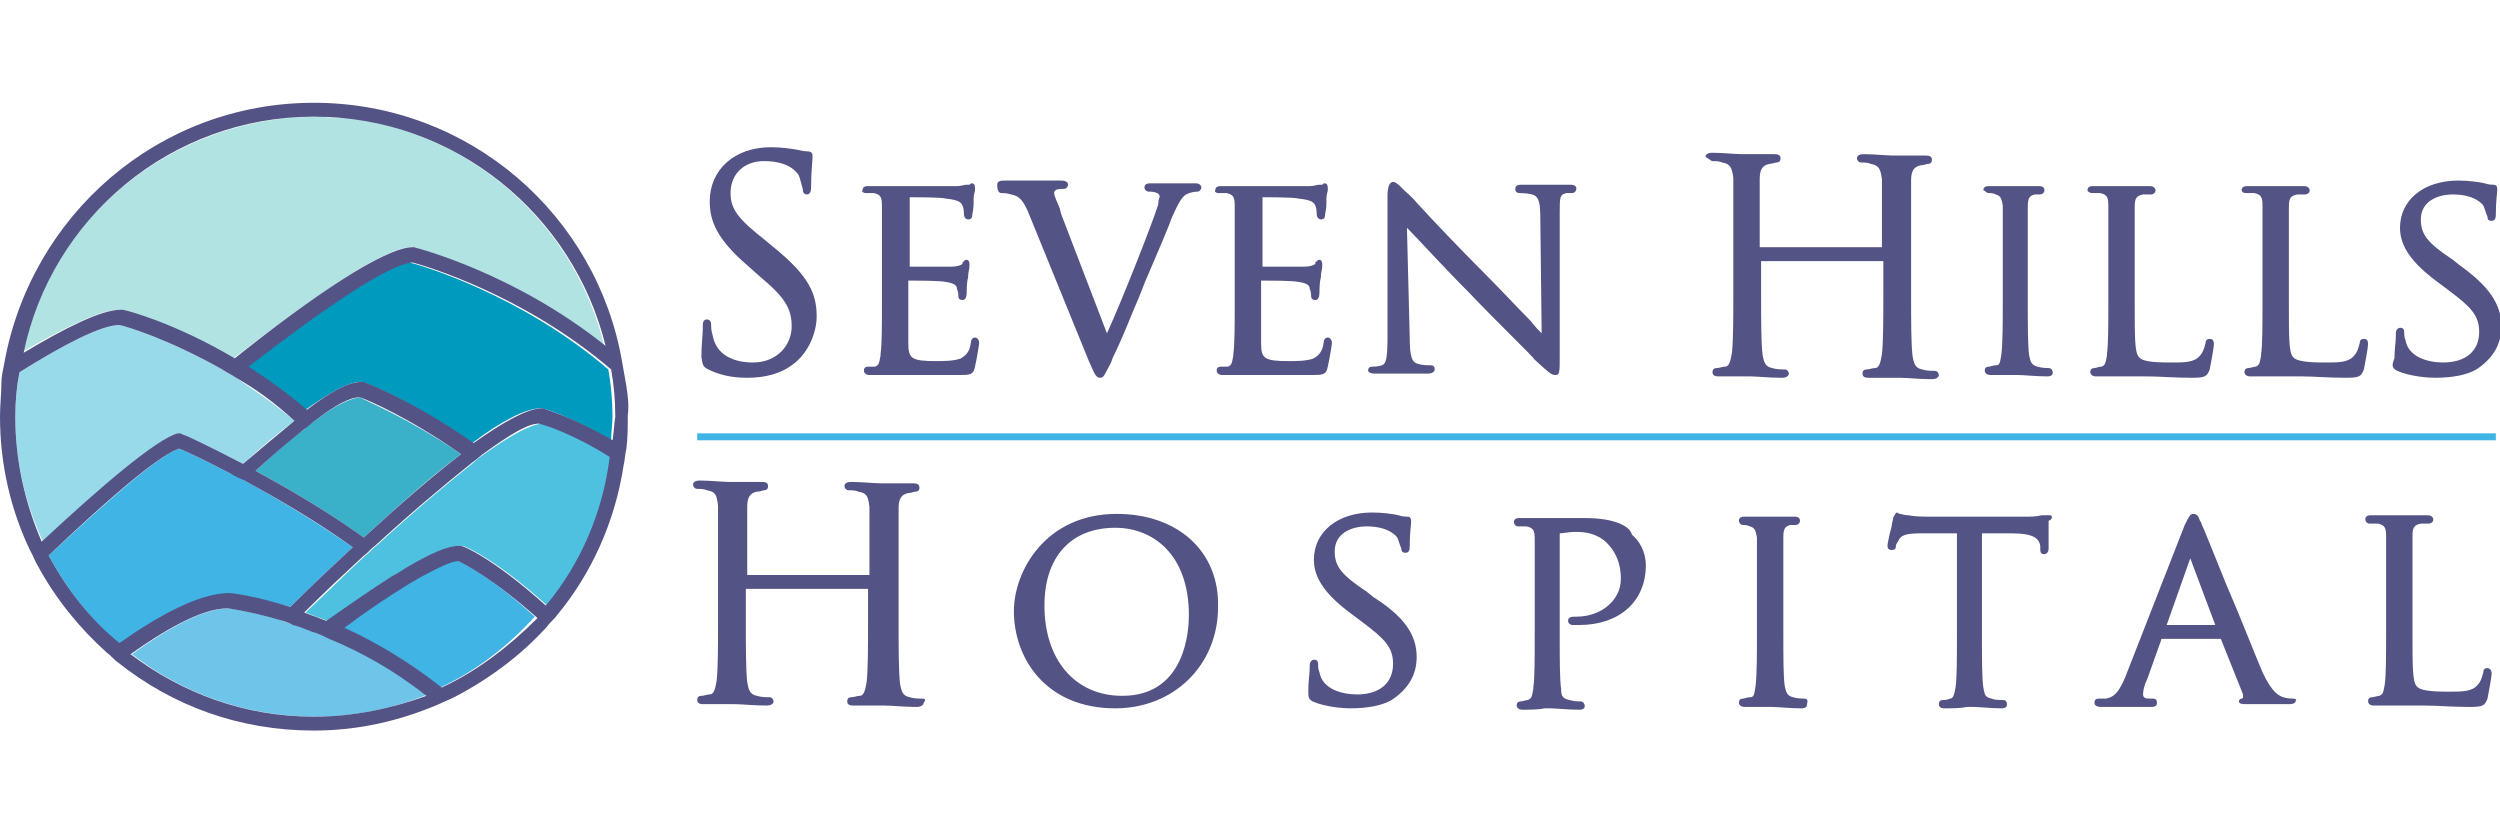 <?xml version="1.0" encoding="utf-8"?>
<!-- Generator: Adobe Illustrator 21.0.0, SVG Export Plug-In . SVG Version: 6.00 Build 0)  -->
<svg version="1.1" id="Layer_1" xmlns="http://www.w3.org/2000/svg" xmlns:xlink="http://www.w3.org/1999/xlink" x="0px" y="0px"
	 viewBox="0 0 180 60" style="enable-background:new 0 0 180 60;" xml:space="preserve">
<style type="text/css">
	.st0{fill:#545386;}
	.st1{fill:#40B4E5;}
	.st2{fill:#99DAEA;}
	.st3{fill:none;}
	.st4{fill:#B1E3E3;}
	.st5{fill:#009ABF;}
	.st6{fill:#6EC4E9;}
	.st7{fill:#3BB0C9;}
	.st8{fill:#4EC1E0;}
</style>
<g>
	<g>
		<g>
			<path class="st0" d="M51,26.6c0.8,0.4,1.7,0.6,2.8,0.6c1.3,0,2.4-0.3,3.2-0.9c1.3-0.9,1.8-2.5,1.8-3.5c0-1.6-0.5-2.9-3.1-5
				l-0.6-0.5c-1.9-1.5-2.5-2.2-2.5-3.4c0-1.4,1-2.3,2.4-2.3c1.7,0,2.3,0.7,2.5,1c0.1,0.2,0.2,0.7,0.3,1c0,0.1,0,0.4,0.3,0.4
				c0.3,0,0.3-0.4,0.3-0.6c0-1.1,0.1-1.8,0.1-2c0-0.1,0-0.1,0-0.2c0-0.3-0.3-0.3-0.3-0.3c-0.1,0-0.3,0-0.7-0.1
				c-0.6-0.1-1.2-0.2-2-0.2c-2.6,0-4.4,1.6-4.4,3.9c0,1.4,0.5,2.7,2.7,4.6l0.9,0.8c1.8,1.5,2.3,2.3,2.3,3.6c0,1.3-1,2.6-2.8,2.6
				c-0.8,0-2.6-0.2-2.9-2c-0.1-0.3-0.1-0.6-0.1-0.7c0-0.1,0-0.4-0.3-0.4c-0.3,0-0.3,0.3-0.3,0.5c0,0.1,0,0.1,0,0.2
				c0,0.4-0.1,1.1-0.1,2C50.6,26.3,50.6,26.4,51,26.6z"/>
			<path class="st0" d="M62.3,13.9c0.2,0,0.5,0,0.6,0c0.5,0.1,0.6,0.3,0.6,0.9c0,0.6,0,1,0,3.8v3.1c0,1.7,0,3.1-0.1,3.8l0,0.1
				c-0.1,0.5-0.1,0.7-0.4,0.8c-0.1,0-0.1,0-0.2,0c-0.1,0-0.2,0-0.3,0c-0.2,0-0.3,0.1-0.3,0.3c0,0.1,0.1,0.3,0.4,0.3
				c0.2,0,0.6,0,1.1,0c0.4,0,0.7,0,0.8,0c0.3,0,0.7,0,1.5,0l0.4,0c0.7,0,1.6,0,2.7,0c0.7,0,1,0,1.1-0.6c0.1-0.4,0.3-1.6,0.3-1.7
				c0-0.3-0.2-0.4-0.3-0.4c-0.2,0-0.3,0.2-0.3,0.4c-0.1,0.7-0.4,0.9-0.7,1.1c-0.5,0.2-1.3,0.2-1.8,0.2c-1.8,0-2-0.2-2-1.3
				c0-0.2,0-1.4,0-2.2c0-0.3,0-0.6,0-0.8l0-1.5c0.4,0,2.3,0,2.7,0.1c0.7,0.1,0.8,0.3,0.8,0.5c0.1,0.2,0.1,0.4,0.1,0.5
				c0,0.2,0.1,0.3,0.3,0.3c0.2,0,0.3-0.2,0.3-0.5c0-0.1,0-0.8,0.1-1.1c0-0.4,0.1-0.6,0.1-0.8c0-0.1,0-0.2,0-0.2
				c0-0.2-0.1-0.3-0.2-0.3c-0.1,0-0.2,0.1-0.3,0.2L69.3,19c-0.1,0.1-0.4,0.2-0.8,0.2l0,0c-0.4,0-2.5,0-3,0c0,0,0,0,0-0.1v-4.8
				c0,0,0,0,0-0.1c0.3,0,2.3,0,2.6,0.1c1,0.1,1.1,0.3,1.2,0.5c0.1,0.2,0.1,0.5,0.1,0.6c0,0.3,0.2,0.4,0.3,0.4c0.2,0,0.3-0.1,0.3-0.3
				c0-0.1,0.1-0.5,0.1-0.8c0-0.2,0-0.3,0-0.4c0-0.3,0.1-0.5,0.1-0.6c0-0.1,0-0.2,0-0.2c0-0.2-0.1-0.3-0.2-0.3c-0.1,0-0.1,0-0.2,0.1
				c0,0-0.1,0-0.1,0l-0.1,0c-0.2,0-0.4,0.1-0.7,0.1c-0.1,0-0.5,0-1.3,0c-1,0-2.3,0-2.8,0l-0.2,0c0,0-0.1,0-0.3,0c-0.4,0-1.2,0-1.8,0
				c-0.1,0-0.4,0-0.4,0.3C62,13.8,62.2,13.9,62.3,13.9z"/>
			<path class="st0" d="M72.1,13.9c0.1,0,0.4,0,0.7,0.1c0.5,0.1,0.8,0.3,1.2,1.2L78.4,26c0.4,0.9,0.5,1.2,0.8,1.2
				c0.3,0,0.3-0.2,0.8-1.1l0.1-0.3c0.3-0.6,0.8-1.7,1.4-3.2c0.3-0.7,0.6-1.4,0.9-2.2c0.9-2.1,1.8-4.2,2-4.8c0.5-1.1,0.7-1.4,1-1.6
				c0.2-0.1,0.5-0.2,0.8-0.2c0.2,0,0.3-0.2,0.3-0.3c0-0.1-0.1-0.3-0.4-0.3c-0.4,0-0.9,0-1.2,0c-0.1,0-0.2,0-0.3,0
				c-0.1,0-0.2,0-0.4,0c-0.4,0-0.9,0-1.3,0c-0.2,0-0.5,0-0.5,0.3c0,0.2,0.2,0.3,0.3,0.3c0.2,0,0.4,0,0.6,0.1c0.1,0,0.2,0.2,0.2,0.2
				c0,0.1-0.1,0.3-0.1,0.5l0,0.1c-0.4,1.3-2.6,6.9-3.7,9.3l-3.3-8.6l-0.1-0.4c-0.2-0.5-0.4-0.9-0.4-1.1c0-0.1,0-0.1,0.1-0.2
				c0.1-0.1,0.4-0.1,0.6-0.1c0.2,0,0.3-0.2,0.3-0.3c0-0.3-0.4-0.3-0.6-0.3c-0.5,0-1,0-1.3,0c-0.2,0-0.3,0-0.4,0c-0.1,0-0.2,0-0.5,0
				c-0.4,0-1.1,0-1.7,0c-0.3,0-0.6,0-0.6,0.3C71.8,13.7,71.9,13.9,72.1,13.9z"/>
			<path class="st0" d="M87.7,13.9c0.2,0,0.5,0,0.6,0c0.5,0.1,0.6,0.3,0.6,0.9c0,0.6,0,1,0,3.8v3.1c0,1.7,0,3.1-0.1,3.8l0,0.1
				c-0.1,0.5-0.1,0.7-0.4,0.8c-0.1,0-0.1,0-0.2,0c-0.1,0-0.2,0-0.3,0c-0.2,0-0.3,0.1-0.3,0.3c0,0.1,0.1,0.3,0.4,0.3
				c0.2,0,0.6,0,1.1,0c0.4,0,0.7,0,0.8,0c0.3,0,0.7,0,1.5,0l0.4,0c0.7,0,1.6,0,2.7,0c0.7,0,1,0,1.1-0.6c0.1-0.4,0.3-1.6,0.3-1.7
				c0-0.3-0.2-0.4-0.3-0.4c-0.2,0-0.3,0.2-0.3,0.4c-0.1,0.7-0.4,0.9-0.7,1.1c-0.5,0.2-1.3,0.2-1.8,0.2c-1.8,0-2-0.2-2-1.3
				c0-0.2,0-1.4,0-2.2c0-0.3,0-0.6,0-0.8l0-1.5c0.4,0,2.3,0,2.7,0.1c0.7,0.1,0.8,0.3,0.8,0.5c0.1,0.2,0.1,0.4,0.1,0.5
				c0,0.2,0.1,0.3,0.3,0.3c0.2,0,0.3-0.2,0.3-0.5c0-0.1,0-0.8,0.1-1.1c0-0.4,0.1-0.6,0.1-0.8c0-0.1,0-0.2,0-0.2
				c0-0.2-0.1-0.3-0.2-0.3c-0.1,0-0.2,0.1-0.3,0.2L94.7,19c-0.1,0.1-0.4,0.2-0.8,0.2l0,0c-0.4,0-2.5,0-3,0c0,0,0,0,0-0.1v-4.8
				c0,0,0,0,0-0.1c0.3,0,2.3,0,2.6,0.1c1,0.1,1.1,0.3,1.2,0.5c0.1,0.2,0.1,0.5,0.1,0.6c0,0.3,0.2,0.4,0.3,0.4c0.2,0,0.3-0.1,0.3-0.3
				c0-0.1,0.1-0.5,0.1-0.8c0-0.2,0-0.3,0-0.4c0-0.3,0.1-0.5,0.1-0.6c0-0.1,0-0.2,0-0.2c0-0.2-0.1-0.3-0.2-0.3c-0.1,0-0.1,0-0.2,0.1
				c0,0-0.1,0-0.1,0l-0.1,0c-0.2,0-0.4,0.1-0.7,0.1c-0.1,0-0.6,0-1.3,0c-1,0-2.3,0-2.8,0l-0.2,0c0,0-0.1,0-0.3,0c-0.4,0-1.2,0-1.8,0
				c-0.1,0-0.4,0-0.4,0.3C87.4,13.8,87.6,13.9,87.7,13.9z"/>
			<path class="st0" d="M99,26.9c0.6,0,1.1,0,1.5,0c0.1,0,0.3,0,0.3,0c0,0,0.1,0,0.3,0c0.3,0,0.9,0,1.7,0c0.4,0,0.5-0.2,0.5-0.3
				c0-0.2-0.1-0.3-0.3-0.3c-0.2,0-0.6,0-0.9-0.1c-0.4-0.1-0.6-0.4-0.6-1.9l-0.2-7.9c0.8,0.8,2.6,2.8,4.5,4.7c1.9,2,4.6,4.6,4.7,4.8
				c1.1,1,1.2,1.1,1.5,1.1c0.3,0,0.3-0.2,0.3-1.4l0-10.3c0-1.1,0-1.3,0.5-1.4c0.2,0,0.3,0,0.4,0c0.2,0,0.3-0.2,0.3-0.3
				c0-0.3-0.3-0.3-0.5-0.3c-0.5,0-0.9,0-1.2,0c-0.2,0-0.3,0-0.3,0c-0.1,0-0.2,0-0.4,0c-0.4,0-1,0-1.5,0c-0.2,0-0.5,0-0.5,0.3
				c0,0.2,0.1,0.3,0.3,0.3c0.1,0,0.5,0,0.9,0.1c0.4,0.1,0.6,0.4,0.6,1.5L111,24c-0.2-0.2-0.5-0.5-0.8-0.9c-0.9-0.9-2.1-2.2-3.3-3.4
				c-1.9-1.9-3.7-3.8-4.8-5c-0.5-0.6-0.9-0.9-1-1l-0.1-0.1c-0.3-0.3-0.5-0.5-0.7-0.5c-0.3,0-0.4,0.5-0.4,1v10.1c0,1.6-0.1,2-0.4,2.1
				c-0.3,0.1-0.6,0.1-0.7,0.1c-0.2,0-0.3,0.1-0.3,0.3C98.6,26.9,98.9,26.9,99,26.9z"/>
			<path class="st0" d="M123.3,11.6c0.2,0,0.5,0,0.7,0.1c0.6,0.1,0.7,0.4,0.8,1.1c0,0.7,0,1.2,0,4.5v3.6c0,1.9,0,3.6-0.1,4.5
				c-0.1,0.6-0.2,1-0.5,1c-0.2,0-0.4,0.1-0.6,0.1c-0.2,0-0.3,0.1-0.3,0.3c0,0.3,0.3,0.3,0.5,0.3c0.4,0,1.2,0,1.7,0
				c0.2,0,0.3,0,0.3,0c0,0,0.1,0,0.2,0c0.5,0,1.4,0.1,2.3,0.1c0.4,0,0.5-0.2,0.5-0.3c0-0.1-0.1-0.3-0.3-0.3c-0.2,0-0.6,0-0.9-0.1
				c-0.5-0.1-0.6-0.4-0.7-1c-0.1-0.9-0.1-2.5-0.1-4.5l0-2.2l8.8,0v2.2c0,1.9,0,3.6-0.1,4.5c-0.1,0.6-0.2,1-0.5,1
				c-0.2,0-0.4,0.1-0.6,0.1c-0.2,0-0.3,0.1-0.3,0.3c0,0.3,0.3,0.3,0.5,0.3c0.4,0,1.2,0,1.7,0c0.2,0,0.3,0,0.3,0c0,0,0.1,0,0.2,0
				c0.5,0,1.4,0.1,2.3,0.1c0.4,0,0.5-0.2,0.5-0.3c0-0.1-0.1-0.3-0.3-0.3c-0.2,0-0.6,0-0.9-0.1c-0.5-0.1-0.6-0.4-0.7-1
				c-0.1-0.9-0.1-2.5-0.1-4.5v-3.6c0-3.2,0-3.8,0-4.5c0-0.7,0.2-1,0.7-1.1c0.2,0,0.4-0.1,0.5-0.1c0.2,0,0.3-0.1,0.3-0.3
				c0-0.3-0.3-0.3-0.5-0.3c-0.4,0-1.2,0-1.7,0c-0.2,0-0.3,0-0.3,0c0,0-0.1,0-0.3,0c-0.4,0-1.4-0.1-2.1-0.1c-0.1,0-0.5,0-0.5,0.3
				c0,0.1,0.1,0.3,0.3,0.3c0.2,0,0.5,0,0.7,0.1c0.6,0.1,0.7,0.4,0.8,1.1c0,0.7,0,1.2,0,4.5v0.4l-8.8,0v-0.4c0-3.2,0-3.8,0-4.5
				c0-0.7,0.2-1,0.7-1.1c0.2,0,0.4-0.1,0.5-0.1c0.2,0,0.3-0.1,0.3-0.3c0-0.3-0.3-0.3-0.5-0.3c-0.4,0-1.2,0-1.7,0c-0.2,0-0.3,0-0.3,0
				c0,0-0.1,0-0.3,0c-0.4,0-1.4-0.1-2.1-0.1c-0.1,0-0.5,0-0.5,0.3C123,11.4,123.2,11.6,123.3,11.6z"/>
			<path class="st0" d="M143.2,13.9c0.1,0,0.3,0,0.5,0.1c0.3,0.1,0.4,0.2,0.5,0.8c0,0.6,0,1,0,3.8v3.1c0,1.3,0,3-0.1,3.8
				c-0.1,0.6-0.1,0.8-0.4,0.8c-0.2,0-0.4,0.1-0.5,0.1c-0.2,0-0.3,0.1-0.3,0.3c0,0.1,0.1,0.3,0.4,0.3c0.4,0,1.1,0,1.5,0
				c0.2,0,0.3,0,0.3,0c0,0,0.1,0,0.2,0c0.4,0,1.3,0.1,2.1,0.1c0.4,0,0.4-0.2,0.4-0.3c0-0.1-0.1-0.3-0.3-0.3c-0.1,0-0.5,0-0.8-0.1
				c-0.4-0.1-0.5-0.3-0.6-0.8c-0.1-0.7-0.1-2.1-0.1-3.8v-3.1c0-2.7,0-3.2,0-3.8c0-0.6,0.1-0.8,0.5-0.9c0.2,0,0.3,0,0.4,0
				c0.1,0,0.3-0.1,0.3-0.3c0-0.3-0.3-0.3-0.4-0.3c-0.4,0-1.1,0-1.5,0c-0.2,0-0.3,0-0.3,0c0,0-0.1,0-0.3,0c-0.4,0-1.1,0-1.5,0
				c-0.1,0-0.4,0-0.4,0.3C142.9,13.7,143,13.9,143.2,13.9z"/>
			<path class="st0" d="M150.6,13.9c0.2,0,0.5,0,0.6,0c0.5,0.1,0.6,0.3,0.6,0.9c0,0.6,0,1,0,3.8v3.1c0,1.7,0,3.1-0.1,3.8l0,0.1
				c-0.1,0.5-0.1,0.7-0.4,0.8c-0.2,0-0.4,0.1-0.5,0.1c-0.2,0-0.3,0.1-0.3,0.3c0,0.1,0.1,0.3,0.4,0.3c0.3,0,0.7,0,1.1,0
				c0.3,0,0.7,0,0.7,0c0.4,0,0.9,0,1.4,0l0.5,0c0.9,0,1.9,0.1,3.2,0.1c1,0,1.1-0.1,1.3-0.6c0.1-0.5,0.3-1.6,0.3-1.8
				c0-0.3-0.1-0.4-0.3-0.4c-0.2,0-0.3,0.1-0.3,0.3c-0.1,0.4-0.2,0.7-0.4,0.9c-0.4,0.5-1.1,0.5-2.1,0.5c-1.4,0-2.1-0.1-2.3-0.4
				c-0.3-0.3-0.3-1.4-0.3-3.9v-3.1c0-2.7,0-3.2,0-3.8c0-0.6,0.1-0.8,0.6-0.9c0.2,0,0.5,0,0.6,0c0.1,0,0.3-0.1,0.3-0.3
				c0-0.1-0.1-0.3-0.4-0.3c-0.4,0-1.2,0-1.7,0c-0.2,0-0.3,0-0.3,0c0,0-0.1,0-0.3,0c-0.4,0-1.2,0-1.8,0c-0.1,0-0.4,0-0.4,0.3
				C150.3,13.8,150.5,13.9,150.6,13.9z"/>
			<path class="st0" d="M161.7,13.9c0.2,0,0.5,0,0.6,0c0.5,0.1,0.6,0.3,0.6,0.9c0,0.6,0,1,0,3.8v3.1c0,1.7,0,3.1-0.1,3.8l0,0.1
				c-0.1,0.5-0.1,0.7-0.4,0.8c-0.1,0-0.4,0.1-0.5,0.1c-0.2,0-0.3,0.1-0.3,0.3c0,0.1,0.1,0.3,0.4,0.3c0.3,0,0.7,0,1.1,0
				c0.3,0,0.7,0,0.7,0c0.4,0,0.9,0,1.4,0l0.5,0c0.9,0,1.9,0.1,3.2,0.1c1,0,1.1-0.1,1.3-0.6c0.1-0.5,0.3-1.6,0.3-1.8
				c0-0.3-0.1-0.4-0.3-0.4c-0.2,0-0.3,0.1-0.3,0.3c-0.1,0.4-0.2,0.7-0.4,0.9c-0.4,0.5-1.1,0.5-2.1,0.5c-1.3,0-2.1-0.1-2.3-0.4
				c-0.3-0.3-0.3-1.4-0.3-3.9v-3.1c0-2.7,0-3.2,0-3.8c0-0.6,0.1-0.8,0.6-0.9c0.2,0,0.5,0,0.6,0c0.1,0,0.3-0.1,0.3-0.3
				c0-0.1-0.1-0.3-0.4-0.3c-0.4,0-1.2,0-1.7,0c-0.2,0-0.3,0-0.3,0c0,0-0.1,0-0.3,0c-0.4,0-1.2,0-1.8,0c-0.1,0-0.4,0-0.4,0.3
				C161.4,13.8,161.5,13.9,161.7,13.9z"/>
			<path class="st0" d="M172.6,26.7c0.9,0.4,2.2,0.5,2.7,0.5c1.3,0,2.3-0.2,3-0.6c1.2-0.8,1.8-1.8,1.8-3.1c0-1.6-0.9-2.9-3-4.4
				l-0.5-0.4c-1.8-1.2-2.3-1.8-2.3-2.9c0-1.3,1.2-1.8,2.3-1.8c1.7,0,2.2,0.8,2.2,0.8c0.1,0.2,0.2,0.6,0.3,0.8c0,0.1,0,0.3,0.3,0.3
				c0.3,0,0.3-0.3,0.3-0.5c0-0.9,0.1-1.5,0.1-1.7c0-0.1,0-0.1,0-0.1c0-0.3-0.2-0.3-0.3-0.3c-0.1,0-0.3,0-0.6-0.1
				c-0.4-0.1-1.2-0.2-1.9-0.2c-2.5,0-4.2,1.4-4.2,3.4c0,1.3,0.8,2.5,2.7,3.9l0.8,0.6c1.6,1.2,2.2,1.8,2.2,3c0,1.4-1,2.2-2.6,2.2
				c-1.1,0-2.5-0.4-2.7-1.6c-0.1-0.2-0.1-0.5-0.1-0.6c0-0.3-0.2-0.3-0.3-0.3c-0.1,0-0.3,0.1-0.3,0.4c0,0.1,0,0.1,0,0.2
				c0,0.4-0.1,1-0.1,1.6C172.2,26.3,172.2,26.5,172.6,26.7z"/>
		</g>
		<rect x="50.2" y="31.2" class="st1" width="129.5" height="0.5"/>
		<g>
			<path class="st0" d="M66.4,50.3c-0.2,0-0.6,0-0.9-0.1c-0.5-0.1-0.6-0.4-0.7-1c-0.1-0.9-0.1-2.5-0.1-4.5v-3.6c0-3.2,0-3.8,0-4.5
				c0-0.7,0.2-1,0.7-1.1c0.2,0,0.4-0.1,0.5-0.1c0.2,0,0.3-0.1,0.3-0.3c0-0.3-0.3-0.3-0.5-0.3c-0.4,0-1.2,0-1.7,0c-0.2,0-0.3,0-0.3,0
				c0,0-0.1,0-0.3,0c-0.4,0-1.4-0.1-2.1-0.1c-0.1,0-0.5,0-0.5,0.3c0,0.1,0.1,0.3,0.3,0.3c0.2,0,0.5,0,0.7,0.1
				c0.6,0.1,0.7,0.3,0.8,1.1c0,0.7,0,1.2,0,4.5l0,0.4l-8.8,0v-0.4c0-3.2,0-3.8,0-4.5c0-0.7,0.2-1,0.7-1.1c0.3,0,0.4-0.1,0.5-0.1
				c0.2,0,0.3-0.1,0.3-0.3c0-0.3-0.3-0.3-0.5-0.3c-0.4,0-1.2,0-1.7,0c-0.2,0-0.3,0-0.3,0c0,0-0.1,0-0.3,0c-0.4,0-1.4-0.1-2.1-0.1
				c-0.1,0-0.5,0-0.5,0.3c0,0.1,0.1,0.3,0.3,0.3c0.2,0,0.5,0,0.7,0.1c0.6,0.1,0.7,0.3,0.8,1.1c0,0.7,0,1.2,0,4.5v3.6
				c0,1.9,0,3.6-0.1,4.5c-0.1,0.6-0.2,1-0.5,1c-0.2,0-0.4,0.1-0.6,0.1c-0.2,0-0.3,0.1-0.3,0.3c0,0.3,0.3,0.3,0.5,0.3
				c0.4,0,1.2,0,1.7,0c0.2,0,0.3,0,0.3,0c0,0,0.1,0,0.2,0c0.5,0,1.4,0.1,2.3,0.1c0.4,0,0.5-0.2,0.5-0.3c0-0.1-0.1-0.3-0.3-0.3
				c-0.2,0-0.6,0-0.9-0.1c-0.5-0.1-0.6-0.4-0.7-1c-0.1-0.9-0.1-2.5-0.1-4.5l0-2.2l8.8,0v2.2c0,1.9,0,3.6-0.1,4.5
				c-0.1,0.6-0.2,1-0.5,1c-0.2,0-0.4,0.1-0.6,0.1c-0.2,0-0.3,0.1-0.3,0.3c0,0.3,0.3,0.3,0.5,0.3c0.4,0,1.2,0,1.7,0
				c0.2,0,0.3,0,0.3,0c0,0,0.1,0,0.2,0c0.5,0,1.4,0.1,2.3,0.1c0.4,0,0.5-0.2,0.5-0.3C66.7,50.4,66.6,50.3,66.4,50.3z"/>
			<path class="st0" d="M80.4,37c-5.1,0-7.4,4.1-7.4,7c0,3.4,2.3,7,7.3,7c4.2,0,7.4-3.1,7.4-7.3C87.8,39.7,84.8,37,80.4,37z
				 M85.6,44.3c0,1-0.2,5.8-4.8,5.8c-3.4,0-5.6-2.6-5.6-6.5c0-3.5,1.9-5.6,5.1-5.6C83,38,85.6,39.9,85.6,44.3z"/>
			<path class="st0" d="M98.9,43l-0.5-0.4c-1.8-1.2-2.3-1.8-2.3-2.9c0-1.3,1.2-1.8,2.3-1.8c1.7,0,2.2,0.8,2.2,0.8
				c0.1,0.2,0.2,0.6,0.3,0.8c0,0.1,0,0.3,0.3,0.3c0.3,0,0.3-0.3,0.3-0.5c0-0.9,0.1-1.5,0.1-1.7c0-0.1,0-0.1,0-0.1
				c0-0.3-0.2-0.3-0.3-0.3c-0.1,0-0.3,0-0.6-0.1c-0.4-0.1-1.2-0.2-1.9-0.2c-2.5,0-4.2,1.4-4.2,3.4c0,1.3,0.8,2.5,2.7,3.9l0.8,0.6
				c1.6,1.2,2.2,1.8,2.2,3c0,1.4-1,2.2-2.6,2.2c-1.1,0-2.5-0.4-2.7-1.6c-0.1-0.2-0.1-0.5-0.1-0.6c0-0.3-0.2-0.3-0.3-0.3
				c-0.1,0-0.3,0.1-0.3,0.4c0,0.1,0,0.1,0,0.2c0,0.4-0.1,0.9-0.1,1.6c0,0.5,0,0.6,0.3,0.8c0.9,0.4,2.2,0.5,2.7,0.5
				c1.3,0,2.3-0.2,3-0.6c1.2-0.8,1.8-1.8,1.8-3.1C102,45.7,101.1,44.4,98.9,43z"/>
			<path class="st0" d="M114.1,37.3c-0.5,0-1.2,0-1.7,0c-0.4,0-0.7,0-0.9,0c0,0-0.2,0-0.3,0c-0.4,0-1.2,0-1.8,0
				c-0.1,0-0.4,0-0.4,0.3c0,0.1,0.1,0.3,0.3,0.3c0.2,0,0.5,0,0.6,0c0.5,0.1,0.6,0.3,0.6,0.9c0,0.6,0,1,0,3.8v3.1
				c0,1.7,0,3.1-0.1,3.8l0,0.1c-0.1,0.5-0.1,0.7-0.4,0.8c-0.1,0-0.4,0.1-0.5,0.1c-0.2,0-0.3,0.1-0.3,0.3c0,0.1,0.1,0.3,0.4,0.3
				c0.4,0,1.2,0,1.6-0.1c0.1,0,0.2,0,0.2,0c0,0,0.1,0,0.2,0c0.4,0,1.3,0.1,2.1,0.1c0.4,0,0.4-0.2,0.4-0.3c0-0.1-0.1-0.3-0.3-0.3
				c-0.2,0-0.5,0-0.8-0.1c-0.5-0.1-0.6-0.3-0.6-0.8c-0.1-0.7-0.1-2.1-0.1-3.8v-7.2c0-0.2,0-0.2,0-0.2c0.2,0,0.7-0.1,1-0.1l0.3,0
				c0.5,0,1.4,0.1,2.1,0.8c1,1,1,2.2,1,2.6c0,1.5-1.4,2.7-3.2,2.7c-0.3,0-0.6,0-0.6,0.3c0,0.2,0.2,0.3,0.3,0.3c0,0,0,0,0,0
				c0.1,0,0.2,0,0.5,0c2.9,0,4.8-1.7,4.8-4.3c0-1-0.5-1.8-1-2.2C117.4,38,116.5,37.3,114.1,37.3z"/>
			<path class="st0" d="M129.9,50.3c-0.1,0-0.5,0-0.8-0.1c-0.4-0.1-0.5-0.3-0.6-0.8c-0.1-0.7-0.1-2.1-0.1-3.8v-3.1
				c0-2.7,0-3.2,0-3.8c0-0.6,0.1-0.8,0.5-0.9c0.2,0,0.3,0,0.4,0c0.1,0,0.3-0.1,0.3-0.3c0-0.3-0.3-0.3-0.4-0.3c-0.4,0-1.1,0-1.5,0
				c-0.2,0-0.3,0-0.3,0c0,0-0.1,0-0.3,0c-0.4,0-1.1,0-1.5,0c-0.1,0-0.4,0-0.4,0.3c0,0.1,0.1,0.3,0.3,0.3c0.1,0,0.3,0,0.5,0.1
				c0.3,0.1,0.4,0.2,0.5,0.8c0,0.6,0,1,0,3.8v3.1c0,1.3,0,3-0.1,3.8c-0.1,0.6-0.1,0.8-0.4,0.8c-0.2,0-0.4,0.1-0.5,0.1
				c-0.2,0-0.3,0.1-0.3,0.3c0,0.1,0.1,0.3,0.4,0.3c0.4,0,1.1,0,1.5,0c0.2,0,0.3,0,0.3,0c0,0,0.1,0,0.2,0c0.4,0,1.3,0.1,2.1,0.1
				c0.4,0,0.4-0.2,0.4-0.3C130.2,50.4,130.1,50.3,129.9,50.3z"/>
			<path class="st0" d="M147.6,37.1c-0.1,0-0.1,0-0.3,0c-0.1,0-0.2,0-0.3,0c-0.4,0.1-0.8,0.1-1.3,0.1h-6.9c-0.2,0-0.9,0-1.4-0.1
				c-0.3,0-0.5-0.1-0.6-0.1c-0.1,0-0.2-0.1-0.2-0.1c-0.1,0-0.2,0.2-0.3,0.4l0,0.1c0,0-0.1,0.3-0.1,0.5c-0.2,0.7-0.3,1.3-0.3,1.4
				c0,0.2,0.1,0.3,0.3,0.3c0.2,0,0.3-0.1,0.3-0.2c0,0,0-0.1,0-0.1c0-0.1,0.1-0.2,0.2-0.4c0.2-0.4,0.6-0.5,1.7-0.5l2.5,0v7.3
				c0,1.7,0,3.1-0.1,3.8c-0.1,0.6-0.2,0.8-0.4,0.8c-0.2,0.1-0.4,0.1-0.5,0.1c-0.2,0-0.3,0.1-0.3,0.3c0,0.3,0.3,0.3,0.4,0.3
				c0.4,0,1.2,0,1.6-0.1c0.2,0,0.3,0,0.3,0c0,0,0.1,0,0.2,0c0.4,0,1.3,0.1,2,0.1c0.4,0,0.4-0.2,0.4-0.3c0-0.2-0.1-0.3-0.3-0.3
				c-0.2,0-0.6,0-0.8-0.1c-0.5-0.1-0.5-0.3-0.6-0.8c-0.1-0.7-0.1-2.1-0.1-3.8v-7.3l2.1,0c1.7,0,2,0.4,2.1,0.9l0,0.2
				c0,0.2,0,0.4,0.3,0.4c0.1,0,0.3-0.1,0.3-0.4c0-0.1,0-0.3,0-0.6c0-0.5,0-1.1,0-1.4C147.8,37.4,147.8,37.1,147.6,37.1z"/>
			<path class="st0" d="M165.1,50.3c-0.1,0-0.4,0-0.7-0.1c-0.3-0.1-0.8-0.3-1.5-1.8c-0.6-1.4-1.6-4-2.6-6.3c-0.9-2.2-1.6-4-1.8-4.4
				c0-0.1-0.1-0.2-0.1-0.2c-0.1-0.3-0.2-0.5-0.5-0.5c-0.2,0-0.3,0.2-0.6,0.8l-4.3,11c-0.4,0.9-0.7,1.4-1.4,1.5c-0.1,0-0.4,0-0.5,0
				c-0.2,0-0.3,0.1-0.3,0.3c0,0.3,0.4,0.3,0.5,0.3c0.5,0,1.1,0,1.5,0c0.2,0,0.3,0,0.4,0c0.1,0,0.3,0,0.6,0c0.4,0,0.8,0,1.1,0
				c0.4,0,0.4-0.2,0.4-0.3c0-0.1,0-0.3-0.3-0.3h-0.2c-0.2,0-0.5,0-0.5-0.3c0-0.3,0.1-0.7,0.3-1.1l1-2.8c0-0.1,0-0.1,0.1-0.1h4.2
				c0,0,0,0,0,0c0,0,0,0,0,0l1.6,4c0,0.1,0,0.1,0,0.2c0,0.1-0.1,0.1-0.1,0.1l0,0c-0.1,0-0.2,0.1-0.2,0.2c0,0.2,0.3,0.2,0.6,0.2
				l0.1,0c0.8,0,1.8,0,2.9,0c0.5,0,0.5-0.2,0.5-0.3C165.4,50.4,165.3,50.3,165.1,50.3z M159.5,45H156l1.7-4.8c0,0,0-0.1,0-0.1
				c0,0,0,0,0,0.1L159.5,45z"/>
			<path class="st0" d="M179.1,48.1c-0.2,0-0.3,0.1-0.3,0.3c-0.1,0.4-0.2,0.7-0.4,0.9c-0.4,0.5-1.1,0.5-2.1,0.5
				c-1.4,0-2.1-0.1-2.3-0.4c-0.3-0.3-0.3-1.4-0.3-3.9v-3.1c0-2.7,0-3.2,0-3.8c0-0.6,0.1-0.8,0.6-0.9c0.2,0,0.5,0,0.6,0
				c0.1,0,0.3-0.1,0.3-0.3c0-0.1-0.1-0.3-0.4-0.3c-0.4,0-1.2,0-1.7,0c-0.2,0-0.3,0-0.3,0c0,0-0.1,0-0.3,0c-0.4,0-1.2,0-1.8,0
				c-0.1,0-0.4,0-0.4,0.3c0,0.1,0.1,0.3,0.3,0.3c0.2,0,0.5,0,0.6,0c0.5,0.1,0.6,0.3,0.6,0.9c0,0.6,0,1,0,3.8v3.1
				c0,1.7,0,3.1-0.1,3.8l0,0c-0.1,0.5-0.1,0.7-0.4,0.8c-0.1,0-0.4,0.1-0.5,0.1c-0.2,0-0.3,0.1-0.3,0.3c0,0.1,0.1,0.3,0.4,0.3
				c0.3,0,0.7,0,1.1,0c0.3,0,0.7,0,0.7,0c0.4,0,0.9,0,1.4,0l0.5,0c0.9,0,1.9,0.1,3.2,0.1c1,0,1.1-0.1,1.3-0.6
				c0.1-0.5,0.3-1.6,0.3-1.8C179.4,48.2,179.2,48.1,179.1,48.1z"/>
		</g>
	</g>
	<g>
		<path class="st1" d="M24.6,8.5c0.6,0.1,1.1,0.1,1.7,0.2C25.8,8.7,25.2,8.6,24.6,8.5z"/>
		<path class="st1" d="M22.8,8.4C22.7,8.4,22.7,8.4,22.8,8.4c0.2,0,0.4,0,0.6,0C23.2,8.5,23,8.4,22.8,8.4z"/>
		<path class="st2" d="M13,31.2l0.2,0.1c0,0,1.7,0.8,4.3,2.1c1.3-1.2,2.6-2.3,3.7-3.1c-1.4-1.2-2.9-2.2-4.2-3.1
			c-0.3-0.2-0.7-0.4-1-0.6c-3.9-2.2-6.9-3.1-7.4-3.2c-1.3,0-4,1.4-7.2,3.4c-0.2,1.1-0.3,2.1-0.3,3.2c0,3.2,0.7,6.2,2,9
			c4.4-4.1,8.3-7.4,9.8-7.8L13,31.2z"/>
		<path class="st3" d="M26.3,8.7C26.3,8.7,26.3,8.8,26.3,8.7C26.3,8.8,26.3,8.7,26.3,8.7z"/>
		<path class="st3" d="M22.7,8.4C22.7,8.4,22.7,8.4,22.7,8.4C13,8.4,4.8,14.8,2,23.6C4.8,14.8,13,8.5,22.7,8.4z"/>
		<path class="st3" d="M23.4,8.5c0.4,0,0.8,0,1.2,0.1C24.2,8.5,23.8,8.5,23.4,8.5z"/>
		<path class="st4" d="M8.6,22.3l0.1,0c0.2,0.1,3.7,0.9,8.1,3.5c5.6-4.3,10.8-8,12.8-8l0.1,0c0.4,0.1,7.3,1.9,13.8,7.1
			c-2-8.3-8.8-14.7-17.2-16.2c0,0,0,0-0.1,0c-0.6-0.1-1.1-0.2-1.7-0.2c-0.4,0-0.8,0-1.2-0.1c-0.2,0-0.5,0-0.7,0
			C13,8.5,4.8,14.8,2,23.6c-0.2,0.6-0.3,1.2-0.5,1.8C4.6,23.6,7.2,22.3,8.6,22.3z"/>
		<path class="st1" d="M20.9,43.7c1.4-1.4,3-2.9,4.5-4.3c-2.9-2-5.6-3.6-7.8-4.8c-0.3-0.2-0.7-0.4-1-0.5c-1.9-1-3.2-1.6-3.7-1.8
			C11.4,32.8,7.8,36,3.5,40c1.3,2.4,3,4.6,5.1,6.4c2.7-1.9,5.6-3.6,7.9-3.6C16.7,42.7,18.4,43,20.9,43.7z"/>
		<path class="st5" d="M17.8,26.4c1.3,0.9,2.8,1.9,4.2,3.1c1.7-1.2,3.1-2,3.9-2l0.2,0c0.1,0,3.5,1.3,7.9,4.4
			c2.1-1.6,3.9-2.5,4.9-2.5l0.1,0c0.2,0,2.1,0.6,5,2.3c0-0.6,0.1-1.2,0.1-1.7c0-1.1-0.1-2.3-0.3-3.4c-6.3-5.4-13.5-7.5-14.3-7.7
			C27.9,19,23.1,22.3,17.8,26.4z"/>
		<path class="st6" d="M22.6,45.5c-0.5-0.2-1-0.4-1.4-0.5c-0.4-0.1-0.8-0.3-1.1-0.4c-2.2-0.6-3.6-0.8-3.6-0.8c-1.9,0-4.5,1.5-7,3.3
			c3.6,2.8,8.2,4.5,13.2,4.5c2.9,0,5.6-0.6,8.1-1.6c-2.4-1.8-4.8-3.1-7-4.1C23.4,45.8,23,45.6,22.6,45.5z"/>
		<path class="st7" d="M22.8,30.2c-0.3,0.2-0.6,0.4-0.9,0.7c-1.1,0.8-2.2,1.8-3.5,3c2.2,1.2,5,2.8,7.8,4.8c2.4-2.2,4.8-4.4,7-6
			c-3.8-2.6-6.8-3.8-7.3-4.1C25.2,28.7,24.1,29.2,22.8,30.2z"/>
		<path class="st1" d="M30.1,41.6c-0.3,0.2-0.6,0.4-1,0.6c-1.3,0.8-2.8,1.8-4.4,3c2.2,1,4.7,2.4,7,4.3c2.6-1.2,4.9-3,6.8-5.1
			c-3.3-3-5.2-3.9-5.7-4.1C32.4,40.4,31.4,40.8,30.1,41.6z"/>
		<path class="st8" d="M35,32.6c-0.3,0.2-0.6,0.4-0.9,0.7c-2,1.6-4.4,3.6-7,6c-0.3,0.2-0.5,0.5-0.8,0.7c-1.4,1.3-2.8,2.7-4.3,4.1
			c0.5,0.2,1,0.4,1.6,0.6c1.7-1.2,3.3-2.3,4.7-3.2c0.3-0.2,0.7-0.4,1-0.6c1.7-1,3-1.6,3.8-1.6l0.2,0c0.1,0,2.2,0.8,6.1,4.3
			c2.5-3,4.1-6.7,4.7-10.7c-2.7-1.6-4.7-2.3-5.1-2.4C38.1,30.6,36.7,31.4,35,32.6z"/>
		<path class="st0" d="M45.1,27.8c-0.1-0.6-0.2-1.1-0.3-1.7C43,15.5,33.8,7.4,22.6,7.4c-11.2,0-20.4,8.1-22.3,18.8
			c-0.1,0.5-0.2,0.9-0.2,1.4C0.1,28.3,0,29.2,0,30c0,3.5,0.8,6.8,2.2,9.7c0.2,0.3,0.3,0.7,0.5,1c1.3,2.4,3,4.5,5,6.3
			c0.3,0.2,0.5,0.5,0.8,0.7c3.9,3.1,8.7,4.9,14.1,4.9c3.2,0,6.2-0.7,9-1.9c0.4-0.2,0.7-0.3,1.1-0.5c2.5-1.3,4.8-3,6.7-5.1
			c0.2-0.3,0.5-0.5,0.7-0.8c2.5-3,4.2-6.8,4.8-10.8c0.1-0.4,0.1-0.8,0.2-1.2c0.1-0.8,0.1-1.6,0.1-2.4C45.3,29.2,45.2,28.5,45.1,27.8
			z M22.6,8.4c10.2,0,18.7,7.1,21,16.5c-6.5-5.2-13.4-7-13.8-7.1l-0.1,0c-2,0-7.3,3.6-12.8,8c-4.4-2.6-7.9-3.5-8.1-3.5l-0.1,0
			c-1.4,0-4,1.3-7,3.1C3.7,15.7,12.3,8.4,22.6,8.4z M1.1,30c0-1.1,0.1-2.2,0.3-3.2c3.2-2,5.9-3.4,7.2-3.4c0.5,0.1,3.5,1,7.4,3.2
			c0.3,0.2,0.7,0.4,1,0.6c1.4,0.8,2.8,1.8,4.2,3.1c-1.1,0.9-2.4,2-3.7,3.1c-2.5-1.3-4.2-2.1-4.3-2.1L13,31.2l-0.2,0
			C11.3,31.6,7.4,34.9,3,39C1.8,36.2,1.1,33.2,1.1,30z M21.9,30.9c0.3-0.2,0.6-0.5,0.9-0.7c1.3-1,2.4-1.6,3.1-1.6
			c0.6,0.2,3.6,1.5,7.3,4.1c-2.1,1.6-4.5,3.7-7,6c-2.8-2-5.6-3.6-7.8-4.8C19.7,32.7,20.9,31.7,21.9,30.9z M3.5,40
			c4.2-4,7.9-7.2,9.4-7.7c0.5,0.2,1.8,0.8,3.7,1.8c0.3,0.2,0.6,0.3,1,0.5c2.2,1.2,5,2.8,7.8,4.8c-1.5,1.4-3.1,2.9-4.5,4.3
			c-2.5-0.8-4.2-1-4.4-1c-2.2,0-5.2,1.7-7.9,3.6C6.5,44.6,4.8,42.4,3.5,40z M22.6,51.6c-5,0-9.5-1.7-13.2-4.5c2.4-1.7,5.1-3.3,7-3.3
			c0,0,1.5,0.2,3.6,0.8c0.4,0.1,0.7,0.2,1.1,0.4c0.4,0.1,0.9,0.3,1.4,0.5c0.4,0.1,0.8,0.3,1.2,0.5c2.2,0.9,4.6,2.2,7,4.1
			C28.2,51,25.5,51.6,22.6,51.6z M31.8,49.5c-2.4-1.9-4.8-3.3-7-4.3c1.6-1.2,3.1-2.2,4.4-3c0.3-0.2,0.7-0.4,1-0.6
			c1.3-0.7,2.3-1.2,2.8-1.2c0.4,0.2,2.3,1.1,5.7,4.1C36.7,46.5,34.4,48.3,31.8,49.5z M39.3,43.6c-3.9-3.5-6-4.3-6.1-4.3l-0.2,0
			c-0.8,0-2.1,0.6-3.8,1.6c-0.3,0.2-0.6,0.4-1,0.6c-1.4,0.9-3,2-4.7,3.2c-0.5-0.2-1.1-0.4-1.6-0.6c1.4-1.4,2.9-2.8,4.3-4.1
			c0.3-0.2,0.5-0.5,0.8-0.7c2.5-2.3,5-4.4,7-6c0.3-0.2,0.6-0.5,0.9-0.7c1.8-1.3,3.1-2.1,3.9-2.1c0.4,0.1,2.4,0.7,5.1,2.4
			C43.4,36.9,41.8,40.6,39.3,43.6z M44.1,31.7c-2.9-1.7-4.8-2.2-5-2.3l-0.1,0c-1,0-2.8,1-4.9,2.5c-4.4-3.1-7.9-4.4-7.9-4.4l-0.2,0
			c-0.9,0-2.2,0.7-3.9,2c-1.4-1.2-2.8-2.2-4.2-3.1c5.3-4.1,10.1-7.4,11.8-7.5c0.8,0.2,8,2.3,14.3,7.7c0.2,1.1,0.3,2.2,0.3,3.4
			C44.2,30.6,44.2,31.2,44.1,31.7z"/>
	</g>
</g>
</svg>
